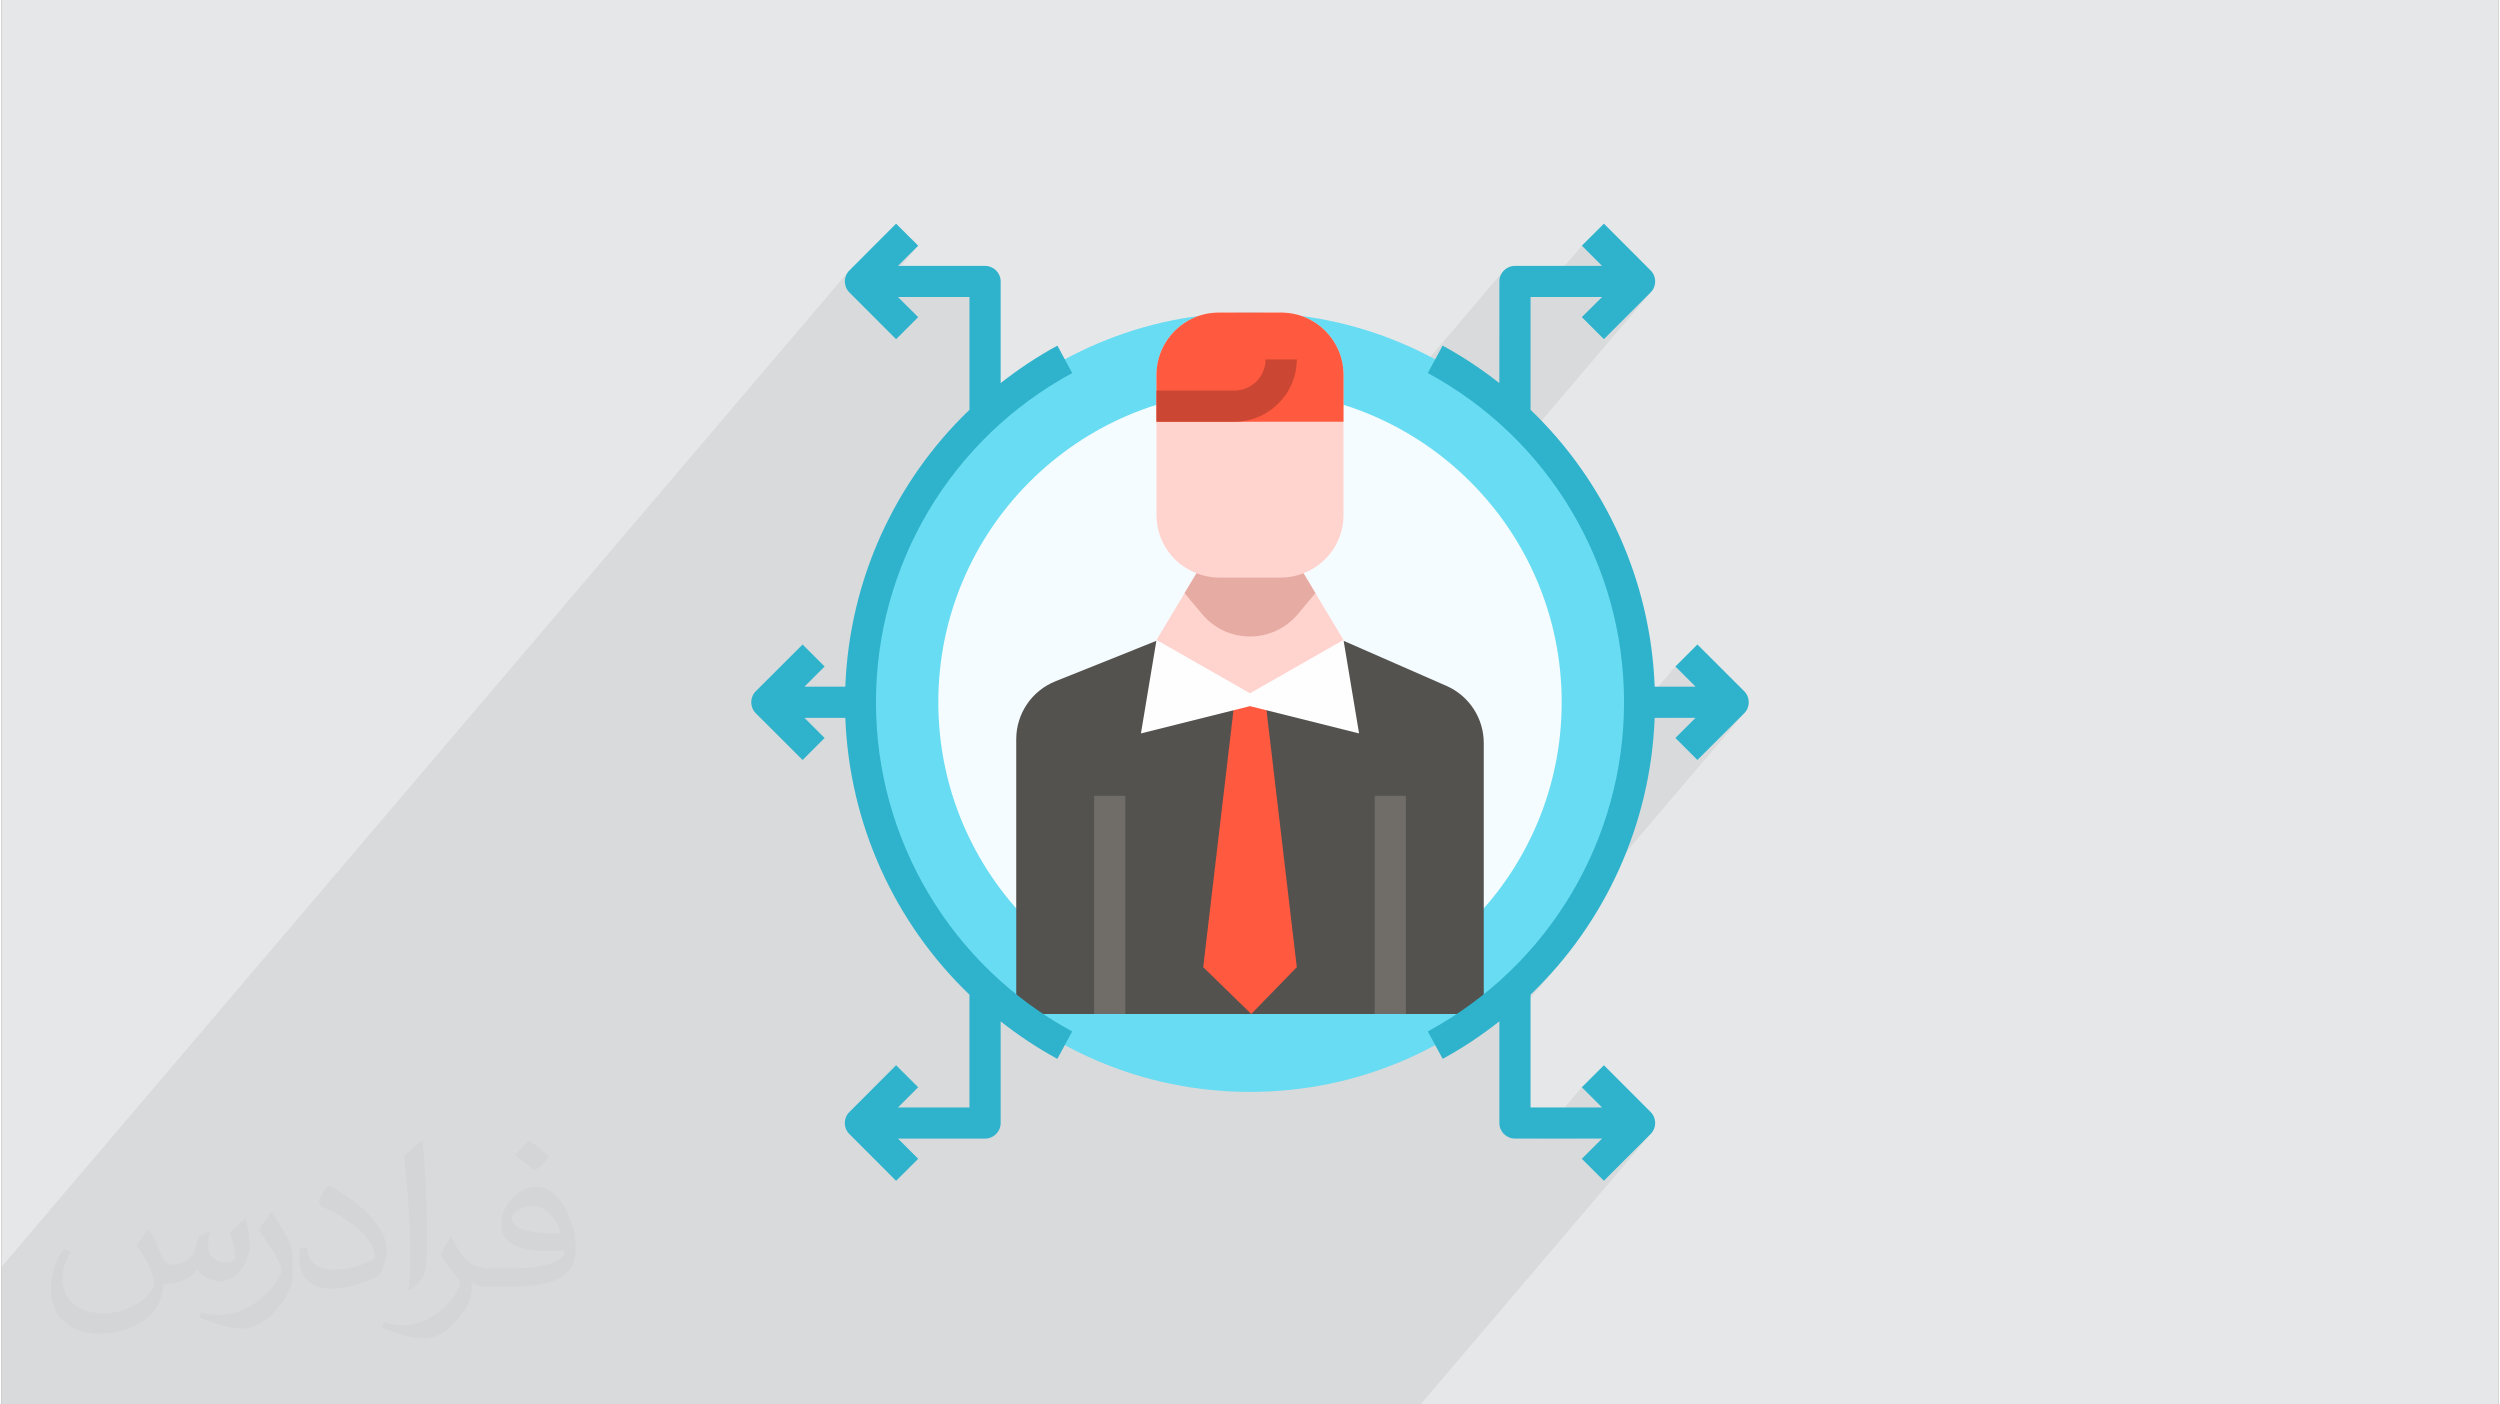 <?xml version="1.0" encoding="UTF-8"?>
<!DOCTYPE svg PUBLIC "-//W3C//DTD SVG 1.0//EN" "http://www.w3.org/TR/2001/REC-SVG-20010904/DTD/svg10.dtd">
<!-- Creator: CorelDRAW 2017 -->
<svg xmlns="http://www.w3.org/2000/svg" xml:space="preserve" width="356px" height="200px" version="1.0" style="shape-rendering:geometricPrecision; text-rendering:geometricPrecision; image-rendering:optimizeQuality; fill-rule:evenodd; clip-rule:evenodd"
viewBox="0 0 35600 20025"
 xmlns:xlink="http://www.w3.org/1999/xlink">
 <rect x="0" y="0" width="35600" height="20025" fill="#808080" stroke="none"/>
 <defs>
  <style type="text/css">
   <![CDATA[
    .fil0 {fill:#E6E7E8}
    .fil12 {fill:#2FB3CC;fill-rule:nonzero}
    .fil9 {fill:#54524F;fill-rule:nonzero}
    .fil3 {fill:#68DCF2;fill-rule:nonzero}
    .fil10 {fill:#706D69;fill-rule:nonzero}
    .fil7 {fill:#CC4733;fill-rule:nonzero}
    .fil8 {fill:#E6ACA3;fill-rule:nonzero}
    .fil4 {fill:#F5FCFF;fill-rule:nonzero}
    .fil6 {fill:#FF593F;fill-rule:nonzero}
    .fil5 {fill:#FFD4CF;fill-rule:nonzero}
    .fil11 {fill:#FFFEFE;fill-rule:nonzero}
    .fil1 {fill:#373435;fill-opacity:0.031}
    .fil2 {fill:#373435;fill-opacity:0.078}
   ]]>
  </style>
 </defs>
 <g id="Layer_x0020_1">
  <g id="_2374124384592">
   <path class="fil0" d="M0 0l35600 0 0 20025 -35600 0 0 -20025z"/>
   <path class="fil1" d="M2102 17538c67,103 111,202 155,311 31,64 48,183 198,183 44,0 107,-14 163,-45 63,-33 111,-82 135,-159l61 -201 145 -72 10 10c-19,76 -24,148 -24,206 0,169 145,233 262,233 68,0 128,-33 128,-95 0,-81 -34,-216 -78,-338 68,-68 136,-136 214,-191l12 6c34,144 53,286 53,381 0,92 -41,195 -75,263 -70,132 -194,237 -344,237 -114,0 -240,-57 -327,-163l-5 0c-83,101 -209,194 -412,194l-63 0c-10,134 -39,229 -82,313 -122,237 -480,404 -817,404 -470,0 -705,-272 -705,-632 0,-223 72,-431 184,-577l92 37c-70,134 -116,261 -116,385 0,338 274,499 591,499 293,0 657,-188 722,-404 -24,-237 -114,-348 -250,-565 42,-72 95,-144 160,-220l13 0 0 0 0 0zm5414 -1273c99,62 196,136 290,221 -53,74 -118,142 -201,201 -94,-76 -189,-142 -286,-212 66,-74 131,-146 197,-210zm51 925c-160,0 -291,105 -291,183 0,167 320,219 702,217 -48,-196 -215,-400 -411,-400zm-359 894c208,0 390,-6 528,-41 155,-39 286,-118 286,-171 0,-15 0,-31 -5,-46 -87,9 -186,9 -274,9 -281,0 -496,-64 -581,-223 -22,-43 -36,-93 -36,-148 0,-153 65,-303 181,-406 97,-84 204,-138 313,-138 196,0 354,159 463,408 60,136 101,292 101,490 0,132 -36,243 -118,326 -153,148 -434,204 -865,204l-197 0 0 0 -51 0c-106,0 -184,-19 -244,-66l-10 0c2,24 5,49 5,72 0,97 -32,220 -97,319 -192,286 -400,410 -579,410 -182,0 -405,-70 -606,-161l36 -70c66,27 155,45 279,45 325,0 751,-313 804,-617 -12,-25 -33,-58 -65,-93 -94,-113 -155,-208 -211,-307 49,-95 92,-171 134,-239l16 -2c139,282 265,445 546,445l43 0 0 0 204 0 0 0 0 0zm-1406 299c24,-130 26,-276 26,-412l0 -202c0,-377 -48,-925 -87,-1281 68,-75 163,-161 238,-219l21 6c51,449 64,971 64,1450 0,126 -5,250 -17,340 -8,114 -73,200 -214,332l-31 -14 0 0 0 0zm-1447 -596c7,177 94,317 397,317 189,0 349,-49 526,-133 31,-15 48,-33 48,-50 0,-111 -84,-257 -228,-391 -138,-126 -322,-237 -494,-311 -58,-25 -77,-52 -77,-76 0,-52 68,-159 123,-235l20 -2c196,103 416,255 579,426 148,157 240,315 240,488 0,128 -39,250 -102,361 -216,109 -446,191 -674,191 -276,0 -465,-129 -465,-434 0,-33 0,-85 12,-151l95 0 0 0 0 0zm-500 -502l172 278c63,103 121,214 121,391l0 227c0,183 -117,379 -306,572 -147,132 -278,188 -399,188 -180,0 -386,-56 -623,-159l26 -70c76,21 163,37 270,37 341,-2 690,-251 850,-556 19,-35 27,-68 27,-91 0,-35 -20,-74 -34,-109 -87,-165 -184,-315 -291,-453 56,-88 111,-173 172,-257l15 2 0 0 0 0z"/>
   <path class="fil2" d="M13734 6560l-1002 1178 61 -134 122 -240 134 -232 145 -226 154 -217 165 -210 -970 1140 51 -110 61 -124 64 -122 67 -120 70 -118 72 -117 75 -115 47 -69 750 -881 0 -1608 -1019 0 -289 339 -181 -181 758 -890 -288 288 -493 579 -200 -200 -29 -35 -20 -39 -13 -41 -4 -42 4 -43 13 -41 20 -38 29 -35 -12088 14206 0 314 0 435 0 51 0 394 0 570 0 55 0 144 365 0 1330 0 38 0 254 0 114 0 176 0 92 0 370 0 13 0 30 0 336 0 203 0 125 0 156 0 47 0 51 0 2 0 23 0 384 0 57 0 832 0 279 0 66 0 137 0 19 0 288 0 274 0 57 0 134 0 391 0 310 0 238 0 11 0 8 0 113 0 339 0 39 0 30 0 91 0 281 0 90 0 19 0 133 0 19 0 109 0 6 0 61 0 80 0 187 0 22 0 61 0 4 0 70 0 41 0 53 0 120 0 42 0 71 0 37 0 12 0 43 0 120 0 53 0 41 0 260 0 11 0 54 0 99 0 20 0 47 0 109 0 600 0 6 0 37 0 20 0 39 0 315 0 70 0 599 0 310 0 915 0 53 0 564 0 282 0 607 0 226 0 72 0 203 0 124 0 45 0 159 0 336 0 30 0 13 0 462 0 69 0 7 0 35 0 65 0 114 0 134 0 120 0 39 0 1074 0 411 0 331 0 532 0 336 0 42 0 539 0 99 0 3281 -3856 -666 667 -291 -291 264 -311 -378 0 378 -444 -288 -288 -622 732 -331 0 -45 -4 -42 -13 -38 -21 -33 -27 -27 -33 -20 -37 -13 -42 -5 -45 0 -1262 825 -970 -91 104 -94 101 -96 100 -99 97 -445 522 0 -141 -95 73 -97 72 -99 70 -60 40 1083 -1272 -175 202 -184 193 -193 183 -201 175 -6 5 3518 -4134 -667 666 -291 -291 264 -310 -378 0 378 -445 -287 -287 -744 874 9 -181 3 -184 -3 -183 -9 -182 -16 -181 -21 -180 -28 -178 -33 -177 -39 -175 -45 -173 -51 -171 -56 -169 -62 -167 -67 -164 -73 -162 -78 -159 -83 -157 -88 -153 -93 -151 -98 -147 -103 -145 -108 -140 -113 -138 -117 -133 -82 -88 1845 -2169 -666 666 -291 -291 264 -310 -378 0 378 -444 -288 -288 -622 732 -109 0 -445 522 0 -744 5 -45 13 -42 20 -37 27 -33 -1792 2106 -98 -45 -202 -79 -195 -66 0 -426 -18 -179 -52 -167 -82 -151 -108 -131 -132 -109 -151 -82 -166 -52 -180 -18 -888 0 -180 18 -166 52 -151 82 -132 109 -1319 1550 -93 59 -174 124 -168 132 -161 140 -155 147 -147 154 -139 161 -2115 2485 17 -226 36 -278 49 -273 49 -215 2858 -3359 -160 90 -156 95 -152 100 -148 105 -143 109 -140 113 -135 118 -131 122 -127 126 -122 130 -117 133z"/>
   <g>
    <path class="fil3" d="M23355 10012c0,3068 -2487,5556 -5555,5556 -3068,0 -5555,-2488 -5555,-5556 0,-3068 2487,-5555 5555,-5555 3068,0 5555,2487 5555,5555z"/>
    <path class="fil4" d="M22244 10012c0,2455 -1990,4445 -4444,4445 -2454,0 -4444,-1990 -4444,-4445 0,-2454 1990,-4444 4444,-4444 2454,0 4444,1990 4444,4444z"/>
    <path class="fil5" d="M19133 7346l0 -2000c0,-491 -398,-889 -889,-889l-888 0c-491,0 -889,398 -889,889l0 2000c0,378 237,699 570,827l-570 951 0 1111 2666 0 0 -1111 -570 -951c333,-128 570,-449 570,-827z"/>
    <path class="fil6" d="M19133 6013l0 -667c0,-491 -398,-889 -889,-889l-888 0c-491,0 -889,398 -889,889l0 667 2666 0z"/>
    <path class="fil7" d="M17578 6013l-1111 0 0 -445 1111 0c245,0 444,-199 444,-444l445 0c0,490 -399,889 -889,889z"/>
    <path class="fil8" d="M18563 8173c-99,39 -206,62 -319,62l-888 0c-113,0 -220,-23 -319,-62l-170 284 252 301c355,423 1006,423 1362,0l252 -301 -170 -284z"/>
    <path class="fil9" d="M21133 14457l0 -3863c0,-354 -209,-673 -532,-815l-1468 -643 -1333 889 -1333 -889 -1442 578c-337,135 -558,462 -558,825l0 3918 6666 0z"/>
    <path class="fil10" d="M15578 14457l444 0 0 -3111 -444 0 0 3111z"/>
    <path class="fil10" d="M19578 14457l444 0 0 -3111 -444 0 0 3111z"/>
    <path class="fil6" d="M17578 10012l-445 3778 685 667 649 -667 -445 -3778 -444 0z"/>
    <path class="fil11" d="M19355 10457l-222 -1333 -1333 761 -1333 -761 -222 1333 1555 -389 1555 389z"/>
    <path class="fil12" d="M24846 9855l-667 -666 -314 314 287 287 -582 0c-58,-1513 -702,-2922 -1770,-3947l0 -1608 1019 0 -288 287 315 314 666 -666c87,-87 87,-227 0,-314l-666 -667 -315 314 288 288 -1241 0c-123,0 -223,99 -223,222l0 1449c-252,-198 -521,-378 -809,-534l-211 391c1726,934 2798,2733 2798,4693 0,1961 -1072,3759 -2798,4694l212 391c287,-156 556,-336 808,-534l0 1449c0,123 100,222 223,222l1241 0 -288 288 315 314 666 -667c87,-87 87,-227 0,-314l-666 -667 -315 314 288 288 -1019 0 0 -1608c1068,-1025 1712,-2434 1770,-3947l582 0 -287 287 314 314 667 -666c87,-87 87,-228 0,-315z"/>
    <path class="fil12" d="M12467 10012c0,-1960 1072,-3759 2798,-4693l-211 -391c-288,156 -557,336 -809,534l0 -1449c0,-123 -100,-222 -223,-222l-1241 0 288 -288 -315 -314 -666 667c-87,87 -87,227 0,314l666 666 315 -314 -288 -287 1019 0 0 1608c-1068,1025 -1712,2434 -1770,3947l-582 0 287 -287 -314 -314 -667 666c-87,87 -87,228 0,315l667 666 314 -314 -287 -287 582 0c58,1513 702,2922 1770,3947l0 1608 -1019 0 288 -288 -315 -314 -666 667c-87,87 -87,227 0,314l666 667 315 -314 -288 -288 1241 0c123,0 223,-99 223,-222l0 -1449c252,198 521,378 808,534l212 -391c-1726,-935 -2798,-2733 -2798,-4694z"/>
   </g>
  </g>
 </g>
</svg>
